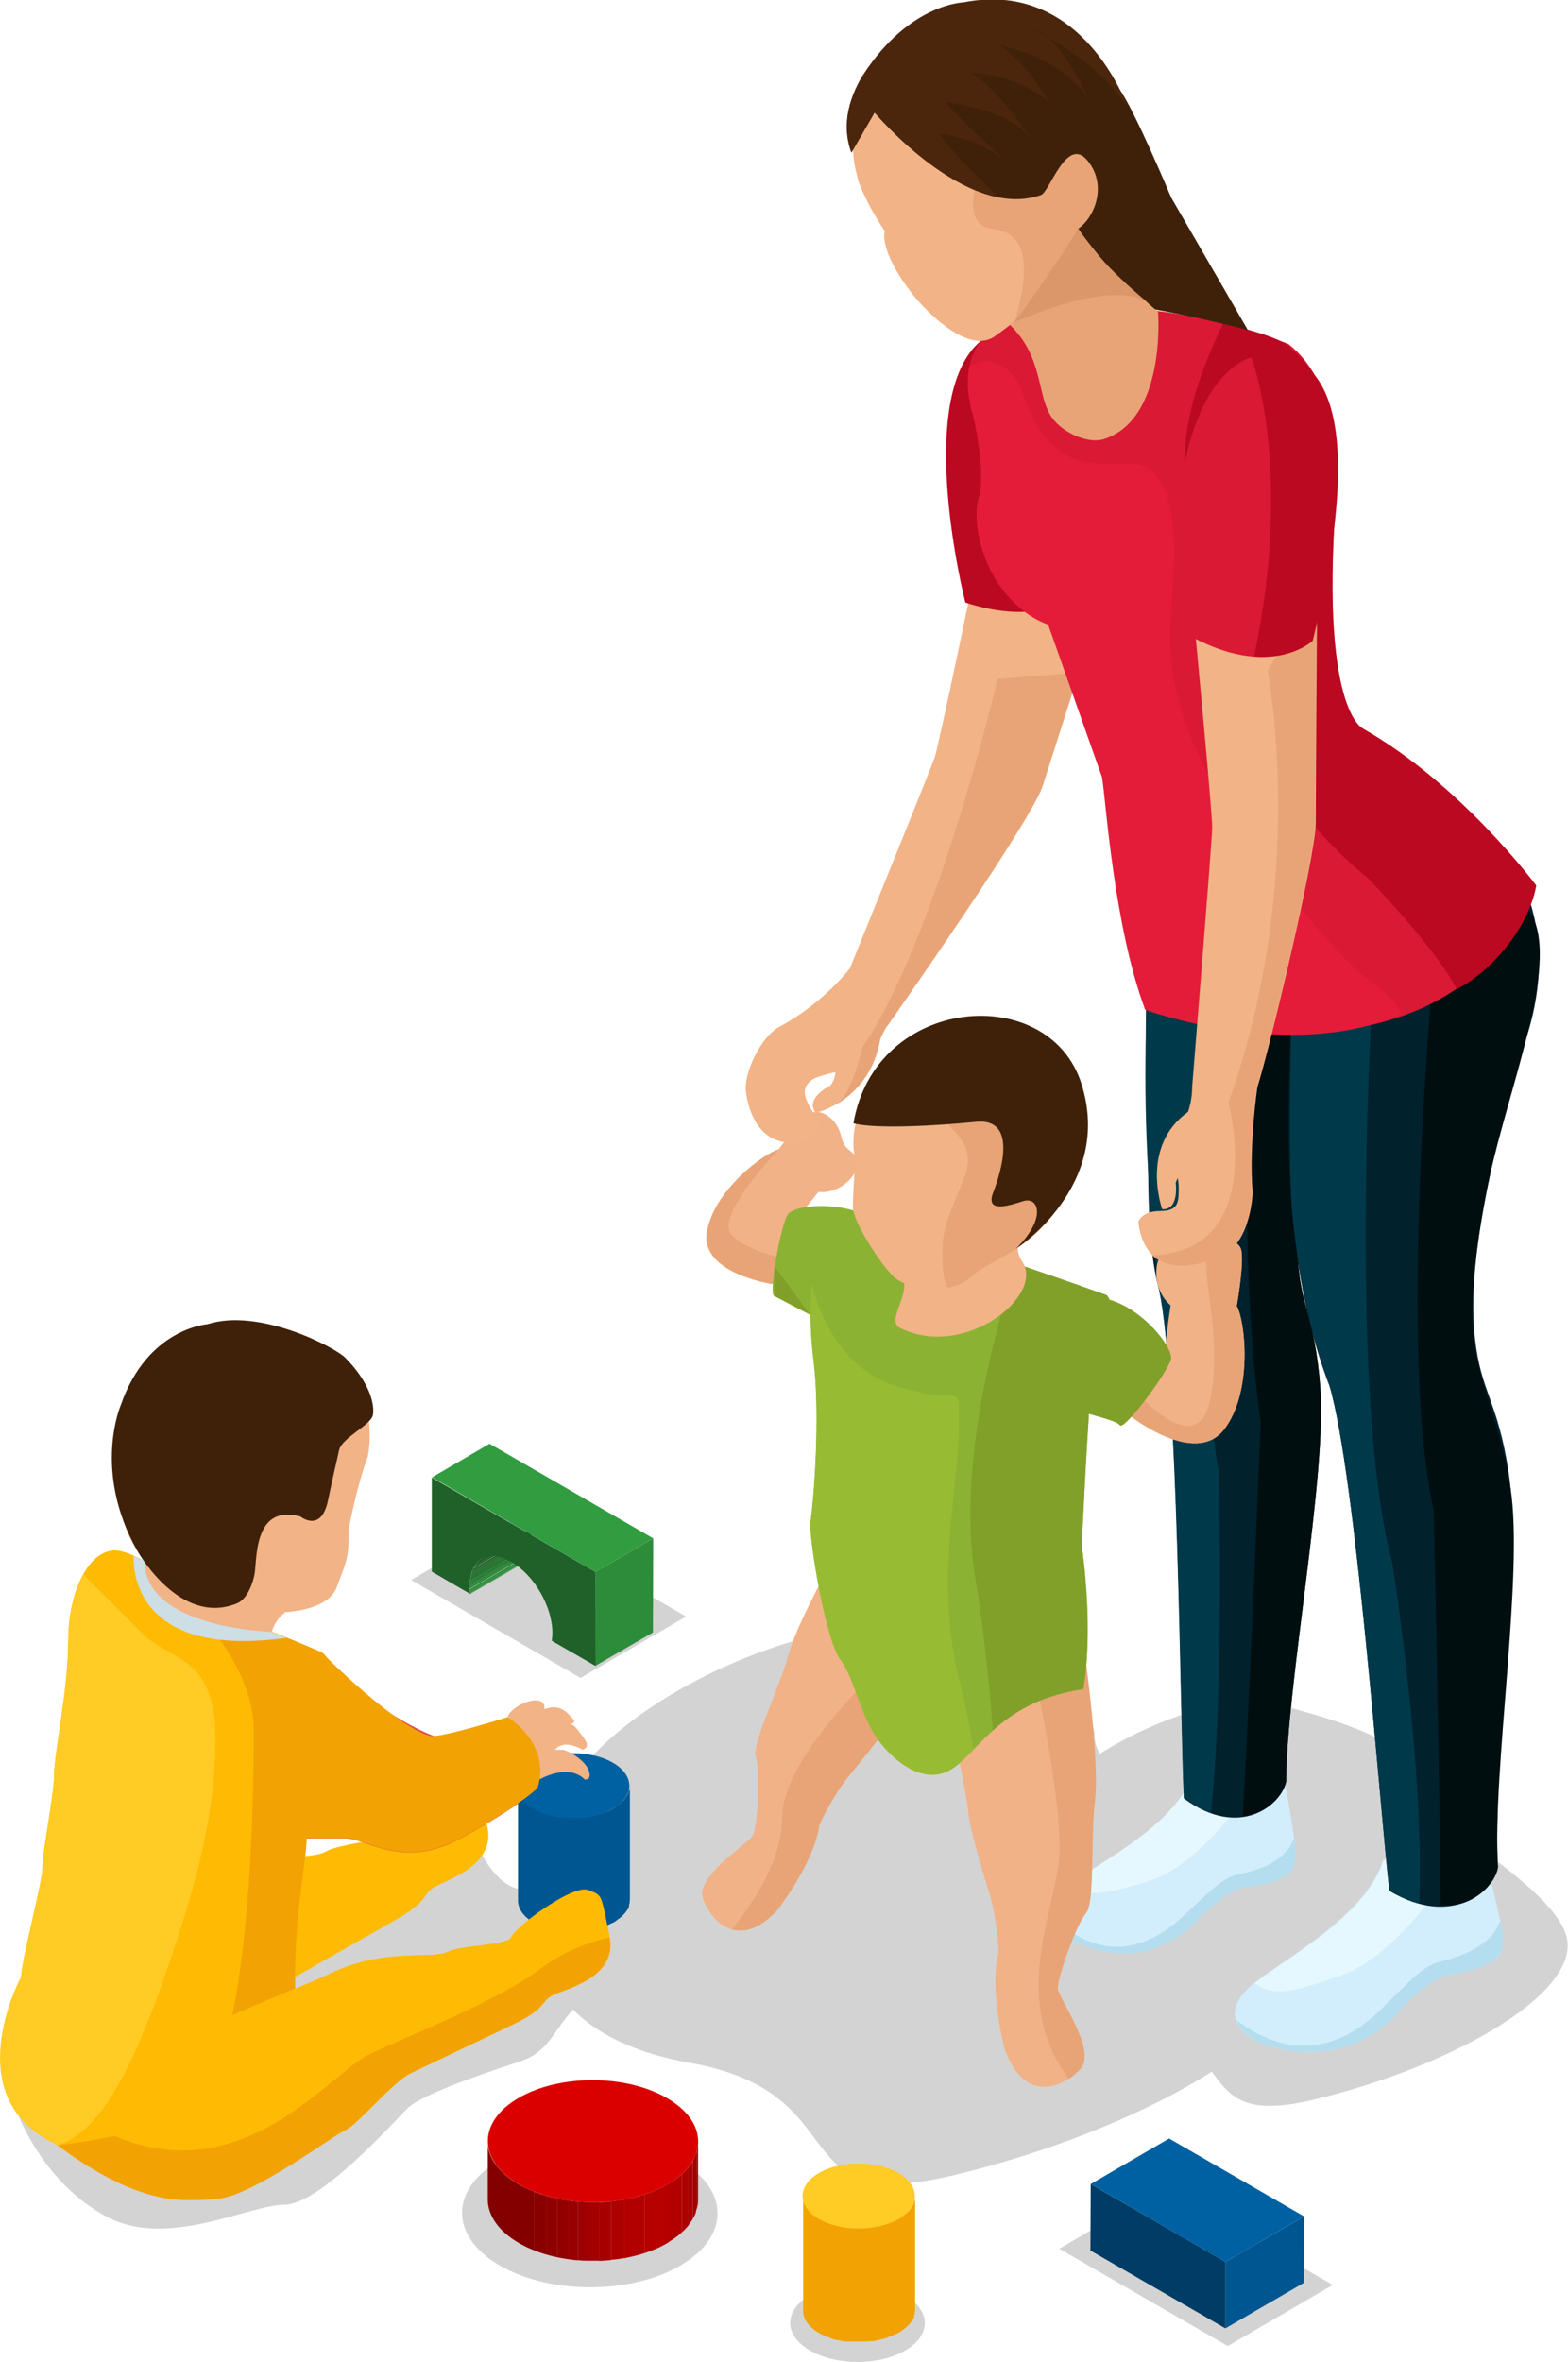 <?xml version="1.0" encoding="UTF-8"?>
<svg id="_レイヤー_2" data-name="レイヤー 2" xmlns="http://www.w3.org/2000/svg" xmlns:xlink="http://www.w3.org/1999/xlink" viewBox="0 0 52.4 78.88">
  <defs>
    <style>
      .cls-1 {
        fill: none;
      }

      .cls-2 {
        fill: #db0000;
      }

      .cls-3 {
        fill: #1f6128;
      }

      .cls-4 {
        fill: #b70000;
      }

      .cls-5 {
        fill: #bb0921;
      }

      .cls-6 {
        fill: #cddee5;
      }

      .cls-7 {
        fill: #b4deef;
      }

      .cls-8 {
        fill: #0061a2;
      }

      .cls-9 {
        fill: #2a8235;
      }

      .cls-10 {
        fill: #980000;
      }

      .cls-11 {
        fill: #ffcb24;
      }

      .cls-12 {
        fill: #4c260c;
      }

      .cls-12, .cls-13, .cls-14, .cls-15, .cls-16 {
        fill-rule: evenodd;
      }

      .cls-17 {
        fill: #206529;
      }

      .cls-18 {
        fill: #1f6228;
      }

      .cls-19 {
        fill: #24702e;
      }

      .cls-20 {
        fill: #f1b287;
      }

      .cls-21 {
        fill: #f2a203;
      }

      .cls-22, .cls-14 {
        fill: #da1934;
      }

      .cls-23 {
        fill: #000e10;
      }

      .cls-13, .cls-24 {
        fill: #e8a476;
      }

      .cls-25 {
        fill: #1e5e26;
      }

      .cls-26 {
        fill: #8e0000;
      }

      .cls-27 {
        fill: #9d0000;
      }

      .cls-28 {
        fill: #b20000;
      }

      .cls-29 {
        isolation: isolate;
      }

      .cls-30 {
        fill: #930000;
      }

      .cls-31 {
        fill: #ffbb03;
      }

      .cls-32 {
        fill: #2d8d3a;
      }

      .cls-33 {
        clip-path: url(#clippath-1);
      }

      .cls-34 {
        fill: #277b32;
      }

      .cls-35 {
        fill: #d2eefc;
      }

      .cls-36 {
        fill: #97bc33;
      }

      .cls-37 {
        fill: #236d2c;
      }

      .cls-38 {
        fill: #d95052;
      }

      .cls-39 {
        fill: #e51c39;
      }

      .cls-40 {
        fill: #267731;
      }

      .cls-41 {
        fill: #e6f8ff;
      }

      .cls-42 {
        fill: #329c40;
      }

      .cls-43 {
        fill: #25742f;
      }

      .cls-44 {
        fill: #a30000;
      }

      .cls-15 {
        fill: #01212d;
      }

      .cls-45 {
        fill: #2e913b;
      }

      .cls-46 {
        fill: #2c8a38;
      }

      .cls-16 {
        fill: #db9669;
      }

      .cls-47 {
        fill: #81a02a;
      }

      .cls-48 {
        fill: #003c65;
      }

      .cls-49 {
        fill: #297f34;
      }

      .cls-50 {
        fill: #3f210a;
      }

      .cls-51 {
        fill: #8cb233;
      }

      .cls-52 {
        fill: #003a4a;
      }

      .cls-53 {
        fill: #ad0000;
      }

      .cls-54 {
        fill: #840000;
      }

      .cls-55 {
        fill: #2d8c39;
      }

      .cls-56 {
        fill: #22692b;
      }

      .cls-57 {
        fill: #890000;
      }

      .cls-58 {
        fill: #d3d3d3;
      }

      .cls-59 {
        fill: #2b8637;
      }

      .cls-60 {
        clip-path: url(#clippath);
      }

      .cls-61 {
        fill: #a80000;
      }

      .cls-62 {
        fill: #005691;
      }

      .cls-63 {
        fill: #f2b387;
      }
    </style>
    <clipPath id="clippath">
      <path class="cls-1" d="M23.33,71.51c0,.65,0,1.31,0,1.96,0,.52-.34,1.04-1.02,1.43-1.37.8-3.59.8-4.97,0-.69-.4-1.04-.93-1.04-1.45,0-.65,0-1.31,0-1.96,0,.52.34,1.05,1.04,1.45,1.38.8,3.6.8,4.97,0,.68-.39,1.02-.91,1.02-1.43Z"/>
    </clipPath>
    <clipPath id="clippath-1">
      <path class="cls-1" d="M16.1,52.05l1.93-1.12c-.25.14-.4.45-.4.89,0,.09,0,.19.02.29l-1.93,1.12c-.01-.1-.02-.19-.02-.29,0-.44.15-.74.4-.89Z"/>
    </clipPath>
  </defs>
  <g id="_文字" data-name="文字">
    <g>
      <path class="cls-20" d="M25.81,42.88s-2.42-.35-2.19-1.74c.23-1.39,1.91-2.63,2.39-2.75,0,0,.89-1.18,1.18-1.25.29-.07.78.21.92.8.14.59.42.39.53.82.1.43-.54,1.12-1.29,1.04,0,0-.57.74-.92,1.06-.35.33.67-.12.67-.12l-1.31,2.14Z"/>
      <path class="cls-24" d="M23.63,41.13c-.23,1.39,2.19,1.74,2.19,1.74l.51-.83c-.38-.07-1.38-.3-1.87-.79-.62-.62,1.57-2.87,1.57-2.87-.48.12-2.16,1.36-2.39,2.75Z"/>
      <path class="cls-58" d="M33.79,63.69s-.54,2.93,3.68,3.68c4.22.75,2.15,3.78,6.49,2.73,4.34-1.05,8.43-3.29,8.43-5.14s-5.05-4.15-5.05-5.53-3.55-2.23-5.1-2.63c-1.56-.39-9.32,2.23-8.45,6.89Z"/>
      <path class="cls-58" d="M17.99,63.83s-.74,4.02,5.05,5.05c5.78,1.02,2.95,5.18,8.9,3.74,5.95-1.44,11.57-4.51,11.57-7.05s-6.93-5.69-6.93-7.58-4.87-3.06-7-3.6c-2.13-.53-12.78,3.06-11.59,9.45Z"/>
      <path class="cls-58" d="M15.86,61.42s.63,1.68,1.68,1.68,2.84.4,2.83,1.59c0,1.19-.3,1.48-1.08,2.26-.78.78-.91,1.55-1.87,1.87-.96.32-3.32,1.09-3.81,1.59-.5.5-2.93,3.21-4.1,3.21s-3.89,1.47-5.91.42c-2.12-1.1-2.99-3.41-2.99-3.41l9.43-7.33,5.83-1.88Z"/>
      <path class="cls-31" d="M1.39,67.24c-.37.98-.84,4.57,2.53,3.35,0,0,3.59-2.34,4-2.57.41-.23,1.46-1.73,2.04-2.06.58-.33,2.08-1.18,3.26-1.85,1.18-.67.86-.85,1.3-1.1.45-.25,2.14-.76,1.74-2.11-.4-1.35-.3-1.32-.83-1.47-.54-.15-2.35,1.42-2.44,1.74-.09.32-1.6.37-2.11.66-.51.29-2.11.01-3.78.96-1.68.95-5.06,2.75-5.7,4.44Z"/>
      <path class="cls-31" d="M10.76,55.18s-.78-.35-2-.82c-1.22-.47-4.05-2.59-4.91-2.59-.91,0-1.57,1.41-1.57,3.02s-.47,3.77-.47,4.44-.39,2.59-.39,3.1-.39,3.18-.39,3.69c0,0-1.19,3.62.44,5.25,0,0,3.38,3.15,6.7,1.73,1.64-.7,1.69-4.62,1.69-6.94s.39-3.85.39-4.83,1.73-5.05.51-6.05Z"/>
      <path class="cls-38" d="M10.68,55.34s-1.92,4.04-.51,6.05h1.37c.75,0,1.89,1.06,3.85,0,1.96-1.06,2.57-1.67,2.57-1.67,0,0,.73-1.51-1-2.37,0,0-1.57.71-2.08.71s-2.61-1.12-4.2-2.71Z"/>
      <path class="cls-21" d="M10.76,55.18c1.22.99-.51,5.07-.51,6.05s-.39,2.51-.39,4.83-.09,6.15-1.69,6.94c-1.27.62-3.11,1-6.24-1.37,1-.09,3.62-.58,4.37-1.08,1.99-1.32,2.18-9.6,2.18-12.78,0-2.35-2.39-4.62-3.65-5.65,1.22.62,3.02,1.89,3.93,2.24,1.22.47,2,.82,2,.82Z"/>
      <path class="cls-11" d="M.7,66.02c0-.51.72-3.18.72-3.69s.39-2.43.39-3.1.47-2.83.47-4.44c0-.86.19-1.66.5-2.22.61.61,1.44,1.44,1.97,1.97.93.93,2.45.73,2.45,3.51s-.81,5.41-1.74,8.06c-1.43,4.1-2.54,5.2-3.53,5.52-.15-.13,0,0,0,0-3.44-1.54-1.23-5.61-1.23-5.61Z"/>
      <path class="cls-63" d="M9.08,54.49s.12-.42.42-.62c.3-.2-4.23-1.51-4.57-2.02,0,0-.05.28-.24.41-.19.13,1.16,2.59,4.39,2.23Z"/>
      <path class="cls-6" d="M9.08,54.49s-4.25-.1-4.25-2.37l-.36-.17s-.33,3.5,5.11,2.74l-.51-.2Z"/>
      <path class="cls-63" d="M9.37,53.84s1.56,0,1.88-.83c.31-.84.42-.97.4-1.94,0,0,.28-1.48.64-2.43,0,0,.41-1.78-.79-2.81-1.2-1.03-3.07-2.26-5.11-1.44,0,0-2.35.67-2.64,4.5,0,0,.24,2.5,1.07,3.11,0,0,2.23,1.63,4.55,1.85Z"/>
      <path class="cls-50" d="M7.92,53.54c.26-.1.48-.48.58-.94.1-.46-.06-2.4,1.54-1.96,0,0,.69.56.92-.53.23-1.1.28-1.25.37-1.68.09-.42,1.05-.83,1.13-1.17.07-.35-.1-1.1-.93-1.93-.34-.34-2.87-1.67-4.6-1.11,0,0-2,.13-2.89,2.69,0,0-.96,2.19.54,4.86,0,0,1.41,2.56,3.34,1.77Z"/>
      <g>
        <path class="cls-63" d="M26.04,34.29c1.48-.79,2.35-1.94,2.36-1.95.92-2.27,2.71-6.68,2.84-7.06.16-.52,1.44-6.68,1.44-6.68l4.37.76s-1.85,5.79-2.2,6.88c-.31.96-3.5,5.6-4.79,7.44h0c-.17.24-.31.44-.4.57h-.01c-.08.13-.16.28-.23.44-.35,2.08-2.16,2.47-2.16,2.47-.38-.5.49-.91.49-.91.12-.16.16-.31.17-.45-.33.08-.62.15-.77.25-.42.29-.28.65.11,1.23.39.57-.34.82-.34.82-1.9.43-2-1.76-2-1.76,0-.68.57-1.76,1.12-2.05Z"/>
        <path class="cls-24" d="M30.05,33.69h0c-.17.24-.31.44-.4.57h-.01c-.08.13-.16.28-.23.44-.2,1.17-.86,1.8-1.4,2.14,0,0,0,0,0,0,.47-.39.81-1.87.81-1.87,2.48-3.61,4.52-12.3,4.52-12.3l2.7-.21c-.5,1.57-1.04,3.25-1.21,3.79-.31.96-3.5,5.6-4.79,7.44Z"/>
      </g>
      <path class="cls-5" d="M36.25,19.5s-.98,1.59-3.99.62c0,0-1.75-6.84.52-8.74,0,0,3.4-2.07,3.47,8.12Z"/>
      <path class="cls-35" d="M42.78,58.75s.33,1.59.44,2.47c0,0,.21.97-.11,1.28,0,0-.19.37-1.64.53,0,0-.56.19-1.36.98,0,0-1.54,2.01-4.13.85-.45-.2-1.53-1.02-.02-2.07,1.08-.76,3.33-1.9,3.93-3.57l2.89-.47Z"/>
      <path class="cls-7" d="M43.11,62.51s-.19.37-1.64.53c0,0-.56.19-1.36.98,0,0-1.54,2.01-4.13.85-.24-.11-.68-.41-.77-.82,1.95,1.79,3.56.66,4.39-.12,1.07-1.01,1.31-1.24,1.86-1.36,1.21-.24,1.64-.78,1.79-1.2.04.28.11.9-.13,1.14Z"/>
      <path class="cls-41" d="M39.88,59.22l1.11-.18.66.91s-1.6,2.37-3.28,2.87c-1.5.45-2.05.55-2.57.09.05-.04.09-.08.15-.12,1.08-.76,3.33-1.9,3.93-3.57Z"/>
      <path class="cls-15" d="M44.45,25.72c.39,1.78,2,1.89,1.27,4.8-.73,2.9-2.47,8.57-2.36,11.28.07,1.84.57,2.1.76,4.5.24,2.91-1.13,10-1.14,13.2-.16.77-1.55,1.93-3.41.56-.13-2.81-.19-13.93-.82-16.94-.49-1.68-.34-4.45-.41-6.1-.16-3.74.1-6.53.27-9.89.17-1.3,1.04-2.52,1.27-3.64l4.57,2.25Z"/>
      <path class="cls-23" d="M43.36,41.79c.07,1.84.57,2.1.76,4.5.24,2.91-1.13,10-1.14,13.2-.1.46-.64,1.06-1.45,1.17.27-4.76.6-13.19.6-13.19-.83-5.67-.31-14.66-.31-14.66l2.47,3.17c-.54,2.2-.98,4.41-.92,5.81Z"/>
      <path class="cls-52" d="M38.74,43.1c-.95-7.38-.13-12.25-.2-13.91l1.22,1.04,1.35.86s-1.46,12.32-.38,18.06c0,0,.19,6.94-.26,11.38-.29-.1-.59-.26-.91-.49-.13-2.81-.19-13.93-.82-16.94Z"/>
      <path class="cls-35" d="M49.44,61.43s.48,1.64.66,2.55c0,0,.3.99-.03,1.34,0,0-.19.4-1.81.66,0,0-.62.23-1.45,1.11,0,0-1.58,2.19-4.58,1.17-.51-.17-1.79-.96-.17-2.16,1.15-.86,3.6-2.21,4.16-3.99l3.21-.69Z"/>
      <path class="cls-7" d="M50.07,65.32s-.19.4-1.81.66c0,0-.62.23-1.45,1.11,0,0-1.58,2.19-4.58,1.17-.28-.1-.79-.38-.92-.81,2.3,1.74,4.05.45,4.92-.43,1.13-1.13,1.38-1.39,1.99-1.54,1.34-.34,1.79-.92,1.92-1.37.07.29.19.93-.07,1.2Z"/>
      <path class="cls-41" d="M46.24,62.13l1.23-.26.8.89s-1.63,2.57-3.47,3.21c-1.64.57-2.26.71-2.86.26.05-.04.1-.09.16-.13,1.15-.86,3.59-2.2,4.14-3.97Z"/>
      <path class="cls-15" d="M49.5,27.48c3.63,3.64,1.03,8.33,1.03,8.33-.59,2.94-1.53,6.17-1.24,8.87.2,1.83.75,2.06,1.12,4.44.45,2.89-.56,10.05-.35,13.24-.12.78-1.54,2.03-3.63.78-.32-2.79-1.12-13.89-2-16.86-.64-1.64-1-3.48-1.18-5.13-.42-3.72,0-7.46-.03-10.82.1-1.3.95-2.58,1.12-3.72l5.16.87Z"/>
      <path class="cls-23" d="M49.21,44.31c.13,1.84.9,3,1.27,5.38.45,2.89-.62,9.46-.42,12.65-.07.47-.75,1.4-1.92,1.27-.03-4.76-.23-13.2-.23-13.2-1.27-5.6.11-19.41.11-19.41l3.08-.59c1.1,1.56-.62,5.68-1.33,8.93-.44,2.01-.63,3.98-.56,4.97Z"/>
      <path class="cls-52" d="M44.43,46.27c-.64-1.64-1.04-3.88-1.22-5.52-.2-1.78-.04-7.03,0-8.78l2.7.32s-.92,14.23.62,19.9c0,0,1.09,6.92.9,11.37-.31-.08-.64-.22-1-.43-.32-2.79-1.12-13.89-2-16.86Z"/>
      <path class="cls-14" d="M36.84,25.97c.13.79.42,4.82,2.17,7.75,0,0,7.94,3,11.91-2.99,0,0-.88-3.06-5.38-6.4,0,0-1.5-.61-.86-8.21,0,0,.22-3.19-1.62-4.63,0,0-4.96-2.04-9.16-.89,0,0-2.21.54-1.36,3.36,0,0,.42,1.83.17,2.67-.32,1.03.35,3.49,2.32,4.23l1.81,5.12Z"/>
      <path class="cls-39" d="M36.84,25.97l-1.81-5.12c-1.96-.74-2.63-3.2-2.32-4.23.26-.84-.17-2.67-.17-2.67-.21-.7-.23-1.26-.15-1.7,1.05-.64,1.69.62,1.69.62,1.29,3.99,3.54,1.95,4.46,2.9,1.12,1.16.55,4.13.56,5.52.02,3.93,3.14,7.6,5.14,9.96,1.68,1.97,2.01,1.54,2.6,2.6-3.66,1.66-8.57-.13-8.57-.13-1.05-2.81-1.31-6.96-1.44-7.75Z"/>
      <path class="cls-5" d="M44.69,16.12c-.64,7.61.86,8.21.86,8.21,3.29,1.87,5.79,5.24,5.79,5.24-.26,1.45-1.56,2.92-2.66,3.46,0,0-.53-1.17-2.97-3.71,0,0-3.95-3.06-4.23-6.75-.34-4.29-3.68-5.47-.6-11.77,2.26.52,2.27.86,2.27.86,1.85,1.44,1.54,4.46,1.54,4.46Z"/>
      <g>
        <g>
          <path class="cls-63" d="M28.65,5.93s.19.7.92,1.79c0,0-.23.6.89,2.06.49.63,1.95,2.13,2.84,1.41,0,0,3.85-2.72,3.65-4.44,0,0-.7-2.44-1.64-3.61-.94-1.17-1.95-1.87-3.12-1.89-1.17-.02-4.43,1.59-3.53,4.68Z"/>
          <path class="cls-13" d="M30.27,4.05s1.03.94,2.01,1c.59.04.3,1.1.26,1.47-.04.37-.08,1.04.62,1.12,1.06.11,1.36,1.08.74,3.13,0,0,2.27-1.83,3.82-3.85,0,0-1.1-3.55-6.35-3.9,0,0-.47.44-1.1,1.03Z"/>
          <path class="cls-50" d="M29.23,3.76s3.05,3.64,5.56,2.75c.29-.1.86-2.01,1.56-1.14.7.87.17,1.95-.31,2.26,0,0-1.41,2.58-.14,2.45,1.62-.16,5.8.94,5.8.94l-2.56-4.42s-1.25-2.99-1.74-3.63c-1.1-1.44-3.35-4.31-6.78-2.22-.91.56-2.89,2.37-2.17,4.35l.77-1.33Z"/>
          <path class="cls-24" d="M36.82,14.68c-.44.12-1.28-.19-1.67-.74-.51-.73-.27-2-1.4-3.09,0,0,2.13-1.93,2.28-3.21,0,0,.48.68,1.11,1.38.35.38,1.56,1.39,1.56,1.39,0,0,.3,3.68-1.9,4.28Z"/>
          <path class="cls-16" d="M33.9,10.76s3.37-1.55,4.53-.6c0,0-1.74-1.38-2.39-2.53,0,0-.94,1.52-2.14,3.13Z"/>
        </g>
        <path class="cls-12" d="M29.23,3.76s2.11,2.46,4.15,2.83c0,0-1.38-1.26-2-2.13,0,0,1.03.05,2.14.83,0,0-1.65-1.47-1.9-1.88,0,0,2.11.22,2.82,1.21,0,0-1.03-1.6-1.99-2.19,0,0,1.44,0,2.61.97,0,0-.87-1.43-1.65-1.88,0,0,1.93.32,2.94,1.72,0,0-.97-2.12-1.83-2.26,0,0,2.2,1.02,3.17,2.62,0,0-1.47-4.32-5.5-3.52,0,0-1.8.04-3.34,2.41,0,0-.9,1.31-.39,2.59l.77-1.33Z"/>
      </g>
      <path class="cls-20" d="M36.28,55.44s.47,3.44.31,4.69c-.16,1.25,0,3.4-.3,3.75-.31.35-.96,2.17-.94,2.51.02.34,1.31,2.05.76,2.68-.55.62-1.85,1.23-2.53-.63,0,0-.54-1.97-.21-3.23,0,0-.02-1.07-.32-2.02-.29-.95-.65-2.2-.68-2.58-.02-.38-.33-1.9-.33-1.9,0,0,1.26-2.34,4.24-3.28Z"/>
      <path class="cls-20" d="M28.38,51.1s-1.69,2.91-2.01,4.09c-.32,1.18-1.26,3.05-1.11,3.48.15.42.06,2.3-.09,2.6-.15.3-1.93,1.36-1.68,2.12.26.76,1.21,1.79,2.5.37,0,0,1.22-1.56,1.39-2.82,0,0,.42-.95,1.03-1.69.61-.74,1.4-1.73,1.56-2.06.16-.33.73-1.04.73-1.04,0,0,0-3.11-2.32-5.05Z"/>
      <path class="cls-20" d="M37.76,47.27s2.17,1.73,3.15.46c.97-1.27.7-3.63.42-4.12,0,0,.29-1.65.12-1.95-.17-.3-.79-.48-1.38-.14-.6.34-.65-.05-1.09.2-.44.25-.51,1.31.14,1.87,0,0-.17,1.04-.17,1.58,0,.54-.43-.65-.43-.65l-.76,2.75Z"/>
      <g>
        <path class="cls-63" d="M38.75,40.44c.64,0,.64-.29.64-.78,0-.09-.01-.2-.03-.32-.03.05-.05.1-.07.16,0,0,.13.91-.45.88,0,0-.76-2.09.86-3.25.15-.41.14-.84.14-.84,0,0,.66-8.14.67-8.66,0-.52-.57-6.53-.57-6.53l4.07-.55s-.04,5.83-.04,6.93c0,1.1-1.55,7.56-1.95,8.82,0,0-.29,1.9-.16,3.52,0,0-.04,1.65-1.04,2.13,0,0-2.48,1.23-2.78-1.14,0,0,.09-.37.73-.37Z"/>
        <path class="cls-24" d="M43.95,27.48c0,1.1-1.55,7.56-1.95,8.82,0,0-.29,1.9-.16,3.52,0,0-.04,1.65-1.04,2.13,0,0-1.48.72-2.29-.03,3.88-.17,2.54-5.1,2.54-5.1,2.69-7.51,1.31-14.42,1.31-14.42l1.04-1.77.59-.08s-.04,5.83-.04,6.93Z"/>
      </g>
      <path class="cls-22" d="M43.87,21.39s-1.52,1.48-4.56-.42c0,0-.67-7.52,2.34-8.98,0,0,4.95-1.83,2.21,9.4Z"/>
      <path class="cls-5" d="M43.87,21.39s-.66.63-1.96.53c1.33-6.29-.09-9.98-.09-9.98,0,0,4.79-1.78,2.05,9.45Z"/>
      <path class="cls-24" d="M36.11,69.08c.55-.62-.74-2.33-.76-2.68-.02-.34.63-2.17.94-2.51.31-.35.15-2.5.3-3.75.16-1.25-.31-4.69-.31-4.69-.62.2-1.17.46-1.65.74.36,1.72.89,4.6.76,5.92-.18,1.79-1.62,4.7.33,7.31.15-.1.28-.22.38-.33Z"/>
      <path class="cls-24" d="M25.99,63.76s1.22-1.56,1.39-2.82c0,0,.42-.95,1.03-1.69.61-.74,1.4-1.73,1.56-2.06.16-.33.73-1.04.73-1.04,0,0,0-.25-.05-.65l-.72-.32s-3.79,3.35-3.79,5.5c0,1.41-.94,2.83-1.68,3.74.42.12.94,0,1.54-.66Z"/>
      <path class="cls-51" d="M29.67,41.13s-1.61,3.01-1.88,3.08c-.28.07-1.66-.99-1.9-.93-.24.06.19-2.33.43-2.72.24-.39,2.45-.54,3.36.57Z"/>
      <path class="cls-51" d="M36.99,43.25s-6.78-2.43-8.35-2.64c-1.57-.21-1.7,2.83-1.46,4.77.25,1.93,0,4.82-.09,5.4-.08.58.52,4.02.99,4.63.47.6.69,1.95,1.32,2.76.63.81,1.64,1.48,2.51.83.87-.65,1.67-2.22,4.29-2.59,0,0,.37-1.72-.05-4.8,0,0,.22-4.72.35-5.7.13-.98.98-2.02.49-2.65Z"/>
      <path class="cls-47" d="M36.5,45.9c-.13.98-.35,5.7-.35,5.7.41,3.09.05,4.8.05,4.8-1.46.21-2.36.79-3.02,1.38-.11-1.47-.29-3.27-.6-5.16-.64-3.92.89-8.92,1.39-10.42,1.65.56,3.02,1.05,3.02,1.05.49.63-.36,1.67-.49,2.65Z"/>
      <g>
        <path class="cls-63" d="M34.33,41.26s-.59.22-.16.88c.73,1.14-1.94,3.26-4.08,2.21-.59-.29.66-1.35-.15-2.07l4.39-1.02Z"/>
        <g>
          <path class="cls-63" d="M31.27,34.45s-3.23,1.74-2.69,4.28c0,0-.08,1.17-.08,1.59,0,.42.83,1.77,1.33,2.28.5.51,1.99.66,2.64.03.65-.64,2.43-.88,3.45-3.38,1.03-2.5-.32-4.17-1.73-4.85-1.41-.68-2.27-.36-2.92.06Z"/>
          <path class="cls-24" d="M31.27,34.45c.65-.42,1.74-.63,3.15.05,1.41.68,2.53,2.24,1.5,4.74-1.03,2.5-2.8,2.75-3.45,3.38-.2.2-.49.32-.8.38-.17-.3-.18-.75-.17-1.35,0-.72.36-1.38.74-2.37.38-1-.35-1.5-.83-1.99-.47-.48-2.34-.79-2.37-.79.8-1.27,2.23-2.04,2.23-2.04Z"/>
          <path class="cls-50" d="M28.53,37.51s.71.27,4.1-.05c1.39-.13.82,1.69.56,2.36-.26.68.47.46,1,.29.53-.17.79.58-.24,1.59,0,0,3.27-2.1,2.19-5.51-1.08-3.42-6.89-2.97-7.62,1.32Z"/>
        </g>
      </g>
      <polygon class="cls-47" points="25.88 42.28 27.08 43.91 25.88 43.28 25.88 42.28"/>
      <path class="cls-36" d="M27.18,45.38c.25,1.93,0,4.82-.09,5.4-.08.58.52,4.02.99,4.63.47.6.69,1.95,1.32,2.76.63.81,1.64,1.48,2.51.83.2-.15.4-.35.62-.58-.1-.64-.25-1.43-.49-2.4-.81-3.24,0-6.44,0-8.26s.19-.74-2.11-1.48c-2.29-.73-2.8-3.41-2.8-3.41h0c-.08.83-.04,1.75.05,2.5Z"/>
      <path class="cls-24" d="M40.91,47.73c.97-1.27.7-3.63.42-4.12,0,0,.29-1.65.12-1.95-.13-.24-.55-.4-1.01-.29-.47.86.47,3.14,0,5.37-.38,1.8-1.9.36-2.46-.25l-.22.78s2.17,1.73,3.15.46Z"/>
      <path class="cls-47" d="M36.38,43.31s-1.11,3.28-.97,3.52c.14.25,1.88.54,2.01.76.13.22,1.59-1.75,1.71-2.19.12-.44-1.3-2.18-2.75-2.09Z"/>
      <polygon class="cls-58" points="22.93 53.98 19.4 56.03 13.74 52.76 17.26 50.71 22.93 53.98"/>
      <polygon class="cls-58" points="44.54 76.3 41.03 78.34 35.4 75.09 38.9 73.05 44.54 76.3"/>
      <path class="cls-58" d="M22.72,72.15c1.67.97,1.68,2.53.02,3.5-1.66.97-4.37.97-6.04,0-1.67-.97-1.68-2.53-.02-3.5,1.66-.97,4.37-.97,6.04,0Z"/>
      <g>
        <path class="cls-58" d="M30.24,76.65c.88.51.89,1.33.01,1.84-.88.51-2.3.51-3.18,0-.88-.51-.89-1.33-.01-1.84.88-.51,2.3-.51,3.18,0Z"/>
        <path class="cls-21" d="M30.54,73.52s0,.02,0,.03c-.02.06-.05.12-.09.17,0,0-.01.02-.02.03-.04.06-.09.11-.15.16-.04.03-.09.07-.13.1-.04.03-.07.06-.12.08-.11.07-.24.12-.37.16-.05.02-.09.03-.14.04-.06.02-.12.03-.19.05-.07.01-.15.03-.22.04-.02,0-.04,0-.06,0-.11.01-.21.02-.32.02-.01,0-.03,0-.04,0-.11,0-.21,0-.32-.02-.01,0-.03,0-.04,0-.1-.01-.2-.03-.3-.05-.02,0-.03,0-.05-.01-.09-.02-.17-.05-.26-.08-.02,0-.04-.01-.05-.02-.1-.04-.2-.08-.28-.13-.37-.21-.55-.49-.55-.77v3.82c-.01.28.17.56.54.77.08.05.18.09.27.13,0,0,.01,0,.01,0,.01,0,.03,0,.05.02.05.02.11.04.17.06.03,0,.06.02.09.02.02,0,.03,0,.05.01.02,0,.03,0,.05.01.06.01.12.02.19.03.02,0,.04,0,.07,0,.02,0,.03,0,.05,0,.02,0,.04,0,.07,0,.06,0,.12,0,.18,0,.02,0,.04,0,.06,0,.02,0,.03,0,.05,0,.03,0,.06,0,.09,0,.07,0,.14,0,.21-.01,0,0,.02,0,.02,0,.02,0,.03,0,.05,0,.06,0,.11-.01.16-.02.02,0,.05-.01.07-.02.06-.01.12-.03.18-.04.03,0,.07-.02.11-.03.02,0,.03-.01.04-.02.13-.05.25-.1.37-.16,0,0,.02,0,.02-.01.04-.02.07-.05.11-.08.04-.03.08-.06.12-.09,0,0,.01,0,.01-.01.04-.04.08-.08.12-.12,0-.01.01-.02.02-.03,0,0,.01-.02.02-.03.01-.02.03-.03.04-.05.02-.03.04-.07.05-.11,0,0,0-.01,0-.02,0,0,0-.01,0-.02,0-.02.01-.04.02-.07,0-.04.01-.07.01-.11,0,0,0-.01,0-.02v-3.82c.01.06,0,.13-.02.19Z"/>
        <path class="cls-11" d="M30.02,72.56c.73.42.74,1.11,0,1.54-.73.42-1.92.42-2.65,0-.73-.42-.74-1.11,0-1.54.73-.42,1.92-.42,2.65,0Z"/>
      </g>
      <g>
        <path class="cls-58" d="M20.7,62.95c.88.51.89,1.33.01,1.84-.88.51-2.3.51-3.18,0-.88-.51-.89-1.33-.01-1.84.88-.51,2.3-.51,3.18,0Z"/>
        <path class="cls-62" d="M21,59.82s0,.02,0,.03c-.02.06-.05.12-.09.17,0,0-.01.02-.02.03-.04.06-.09.11-.15.16-.04.03-.09.07-.13.1-.04.03-.07.06-.11.08-.11.07-.24.12-.37.16-.05.02-.09.03-.14.04-.06.02-.12.03-.19.05-.07.01-.15.03-.22.04-.02,0-.04,0-.06,0-.11.01-.21.02-.32.02-.01,0-.03,0-.04,0-.11,0-.21,0-.32-.02-.01,0-.03,0-.04,0-.1-.01-.2-.03-.3-.05-.02,0-.03,0-.05-.01-.09-.02-.17-.05-.26-.08-.02,0-.04-.01-.05-.02-.1-.04-.2-.08-.28-.13-.37-.21-.55-.49-.55-.77v3.82c-.01.28.17.56.54.77.08.05.18.09.27.13,0,0,.01,0,.01,0,.01,0,.03,0,.05.02.05.02.11.04.17.06.03,0,.06.02.09.02.02,0,.03,0,.05.01.02,0,.03,0,.05.01.06.01.12.02.19.03.02,0,.04,0,.07,0,.02,0,.03,0,.05,0,.02,0,.04,0,.07,0,.06,0,.12,0,.18,0,.02,0,.04,0,.06,0,.02,0,.03,0,.05,0,.03,0,.06,0,.09,0,.07,0,.14,0,.21-.01,0,0,.02,0,.02,0,.02,0,.03,0,.05,0,.06,0,.11-.01.16-.02.02,0,.05-.01.07-.02.06-.01.12-.03.18-.04.03,0,.07-.02.11-.03.02,0,.03-.01.04-.02.13-.05.25-.1.37-.16,0,0,.02,0,.02-.01.04-.02.07-.05.11-.08.04-.03.08-.06.12-.09,0,0,.01,0,.01-.01.04-.04.08-.08.12-.12,0-.01.01-.02.02-.03,0,0,.01-.02.02-.03.01-.02.03-.03.04-.05.02-.03.04-.07.05-.11,0,0,0-.01,0-.02,0,0,0-.01,0-.02,0-.02.01-.04.02-.07,0-.04.01-.07.01-.11,0,0,0-.01,0-.02v-3.82c.01.06,0,.13-.02.19Z"/>
        <path class="cls-8" d="M20.48,58.86c.73.42.74,1.11,0,1.54-.73.42-1.92.42-2.65,0-.73-.42-.74-1.11,0-1.54.73-.42,1.92-.42,2.65,0Z"/>
      </g>
      <g class="cls-29">
        <g class="cls-29">
          <g class="cls-60">
            <g class="cls-29">
              <path class="cls-30" d="M23.33,71.51v1.96s0,.02,0,.03v-1.96s0-.02,0-.03h0Z"/>
              <path class="cls-10" d="M23.33,71.54v1.96c0,.07-.01.13-.03.2v-1.96c.02-.07.03-.13.03-.2h0Z"/>
              <path class="cls-27" d="M23.3,71.74v1.96c-.02.07-.04.13-.06.2v-1.96c.03-.07.05-.13.06-.2h0Z"/>
              <path class="cls-44" d="M23.25,71.94v1.96c-.03.07-.06.13-.1.2v-1.96c.04-.07.07-.13.1-.2h0Z"/>
              <path class="cls-61" d="M23.15,72.14v1.96c-.05.07-.09.14-.15.21v-1.96c.06-.07.11-.14.15-.21h0Z"/>
              <path class="cls-53" d="M23.01,72.35v1.96c-.07.08-.14.16-.22.23v-1.96c.09-.08.16-.15.22-.23h0Z"/>
              <path class="cls-28" d="M22.79,72.58v1.96c-.13.12-.28.23-.45.33v-1.96c.18-.1.32-.21.45-.33h0Z"/>
              <path class="cls-4" d="M22.35,72.91v1.96s-.03.02-.05.03c-.23.14-.49.25-.77.34v-1.96c.28-.09.54-.2.78-.34.01,0,.03-.02.04-.03h0Z"/>
              <path class="cls-28" d="M21.53,73.28v1.96c-.22.07-.44.12-.67.17v-1.96c.23-.04.46-.1.67-.17h0Z"/>
              <path class="cls-53" d="M20.87,73.44v1.96c-.15.03-.3.05-.45.06v-1.96c.16-.01.31-.04.45-.06h0Z"/>
              <path class="cls-61" d="M20.42,73.51v1.96c-.13.01-.26.02-.4.03v-1.96c.14,0,.27-.01.4-.03h0Z"/>
              <path class="cls-44" d="M20.03,73.53v1.96c-.13,0-.25,0-.37,0v-1.96c.13,0,.25,0,.37,0h0Z"/>
              <path class="cls-27" d="M19.67,73.53v1.96c-.12,0-.24,0-.35-.02v-1.96c.12,0,.24.02.35.02h0Z"/>
              <path class="cls-10" d="M19.32,73.52v1.96c-.12,0-.23-.02-.35-.04v-1.96c.12.02.23.03.35.04h0Z"/>
              <path class="cls-30" d="M18.98,73.48v1.96c-.12-.02-.24-.04-.35-.06v-1.96c.12.02.24.04.35.06h0Z"/>
              <path class="cls-26" d="M18.63,73.42v1.96c-.13-.03-.25-.06-.37-.09v-1.96c.13.03.25.06.37.09h0Z"/>
              <path class="cls-57" d="M18.27,73.33v1.96c-.15-.04-.3-.09-.43-.14v-1.96c.14.05.29.1.43.14h0Z"/>
              <path class="cls-54" d="M17.84,73.18v1.96c-.18-.07-.35-.15-.51-.24-.69-.4-1.04-.93-1.04-1.45v-1.96c0,.52.35,1.05,1.04,1.45.16.09.33.17.51.24h0Z"/>
            </g>
          </g>
        </g>
        <path class="cls-2" d="M22.29,70.06c1.38.8,1.39,2.08.02,2.88-1.37.8-3.59.8-4.97,0-1.38-.8-1.38-2.08-.02-2.88,1.37-.8,3.59-.8,4.97,0Z"/>
      </g>
      <g class="cls-29">
        <g class="cls-29">
          <g class="cls-33">
            <g class="cls-29">
              <path class="cls-25" d="M16.1,52.05l1.93-1.12c-.09.05-.17.13-.24.23l-1.93,1.12c.06-.1.14-.18.24-.23h0Z"/>
              <path class="cls-18" d="M15.86,52.28l1.93-1.12s-.04.06-.05.09l-1.93,1.12s.03-.06.05-.09h0Z"/>
              <path class="cls-17" d="M15.81,52.38l1.93-1.12s-.02.05-.03.08l-1.93,1.12s.02-.05.03-.08h0Z"/>
              <path class="cls-56" d="M15.78,52.46l1.93-1.12s-.02.05-.02.07l-1.93,1.12s.02-.05.02-.07h0Z"/>
              <path class="cls-37" d="M15.76,52.53l1.93-1.12s-.01.05-.02.07l-1.93,1.12s.01-.05.02-.07h0Z"/>
              <path class="cls-19" d="M15.74,52.6l1.93-1.12s0,.04-.01.07l-1.93,1.12s0-.05.01-.07h0Z"/>
              <path class="cls-43" d="M15.72,52.67l1.93-1.12s0,.04,0,.07l-1.93,1.12s0-.04,0-.07h0Z"/>
              <path class="cls-40" d="M15.71,52.73l1.93-1.12s0,.04,0,.07l-1.93,1.12s0-.04,0-.07h0Z"/>
              <path class="cls-34" d="M15.71,52.8l1.93-1.12s0,.04,0,.07l-1.93,1.12s0-.04,0-.06h0Z"/>
              <path class="cls-49" d="M15.7,52.86l1.93-1.12s0,.04,0,.07l-1.93,1.12s0-.04,0-.07h0Z"/>
              <path class="cls-9" d="M15.7,52.93l1.93-1.12h0s0,.04,0,.06l-1.93,1.12s0-.04,0-.06h0Z"/>
              <path class="cls-59" d="M15.7,52.99l1.93-1.12s0,.04,0,.06l-1.93,1.12s0-.04,0-.07h0Z"/>
              <path class="cls-46" d="M15.71,53.06l1.93-1.12s0,.05,0,.07l-1.93,1.12s0-.05,0-.07h0Z"/>
              <path class="cls-32" d="M15.71,53.13l1.93-1.12s0,.05,0,.07l-1.93,1.12s0-.05,0-.07h0Z"/>
              <path class="cls-45" d="M15.72,53.2l1.93-1.12s0,.01,0,.02l-1.93,1.12s0-.01,0-.02h0Z"/>
            </g>
          </g>
        </g>
        <polygon class="cls-55" points="19.9 52.49 21.83 51.37 21.82 54.51 19.89 55.63 19.9 52.49"/>
        <polygon class="cls-42" points="14.44 49.33 16.36 48.21 21.83 51.37 19.9 52.49 14.44 49.33"/>
        <path class="cls-3" d="M19.9,52.49v3.14s-1.46-.84-1.46-.84c.01-.08.02-.17.02-.26,0-.88-.61-1.94-1.38-2.38s-1.38-.09-1.38.79c0,.09,0,.19.02.29l-1.29-.75v-3.14s5.48,3.16,5.48,3.16Z"/>
      </g>
      <g class="cls-29">
        <polygon class="cls-62" points="43.58 74.01 43.57 76.23 40.95 77.75 40.95 75.53 43.58 74.01"/>
        <polygon class="cls-48" points="40.95 75.53 40.95 77.75 36.44 75.15 36.45 72.93 40.95 75.53"/>
        <polygon class="cls-8" points="43.58 74.01 40.95 75.53 36.45 72.93 39.07 71.41 43.58 74.01"/>
      </g>
      <path class="cls-31" d="M3.75,69.96c-.44.95.72,3.88,3.62,3.45,0,0,3.75-2.08,4.18-2.28.43-.2,1.58-1.62,2.18-1.9.6-.29,2.16-1.02,3.38-1.61,1.23-.58.92-.78,1.38-1,.46-.22,2.19-.6,1.88-1.98-.3-1.38-.2-1.34-.72-1.53-.52-.19-2.45,1.25-2.56,1.56-.11.31-1.62.25-2.15.51-.53.25-2.1-.14-3.84.69-1.74.83-6.59,2.44-7.34,4.09Z"/>
      <path class="cls-21" d="M18.48,66.62c-.46.22-.15.42-1.38,1-1.23.58-2.78,1.32-3.38,1.61-.6.29-1.76,1.7-2.18,1.9-.43.2-3,2.12-4.18,2.28-2.78.38-3.25-1.39-3.54-2.09,4.31,1.85,7.22-2.11,8.52-2.72,1.38-.66,4.27-1.76,5.75-2.88.74-.56,1.6-.86,2.27-1.03.26,1.34-1.44,1.72-1.89,1.93Z"/>
      <path class="cls-21" d="M10.76,55.18s-2,4.2-.59,6.2h1.37c.75,0,1.89,1.06,3.85,0,1.96-1.06,2.57-1.67,2.57-1.67,0,0,.57-1.51-1-2.37,0,0-2,.63-2.51.63s-2.1-1.19-3.69-2.78Z"/>
      <path class="cls-63" d="M18.03,59.42s.95-.56,1.51,0c0,0,.26.04.13-.31-.13-.35-.72-.68-.88-.68h-.24s.24-.39.92,0c0,0,.27-.06.07-.35-.2-.29-.3-.4-.36-.45-.05-.05-.14-.05-.14-.05,0,0,.25-.04.1-.19-.15-.15-.37-.48-.84-.35l-.11.03s.07-.29-.29-.29-.86.3-.94.56c0,0,1.28.74,1.07,2.08Z"/>
    </g>
  </g>
</svg>